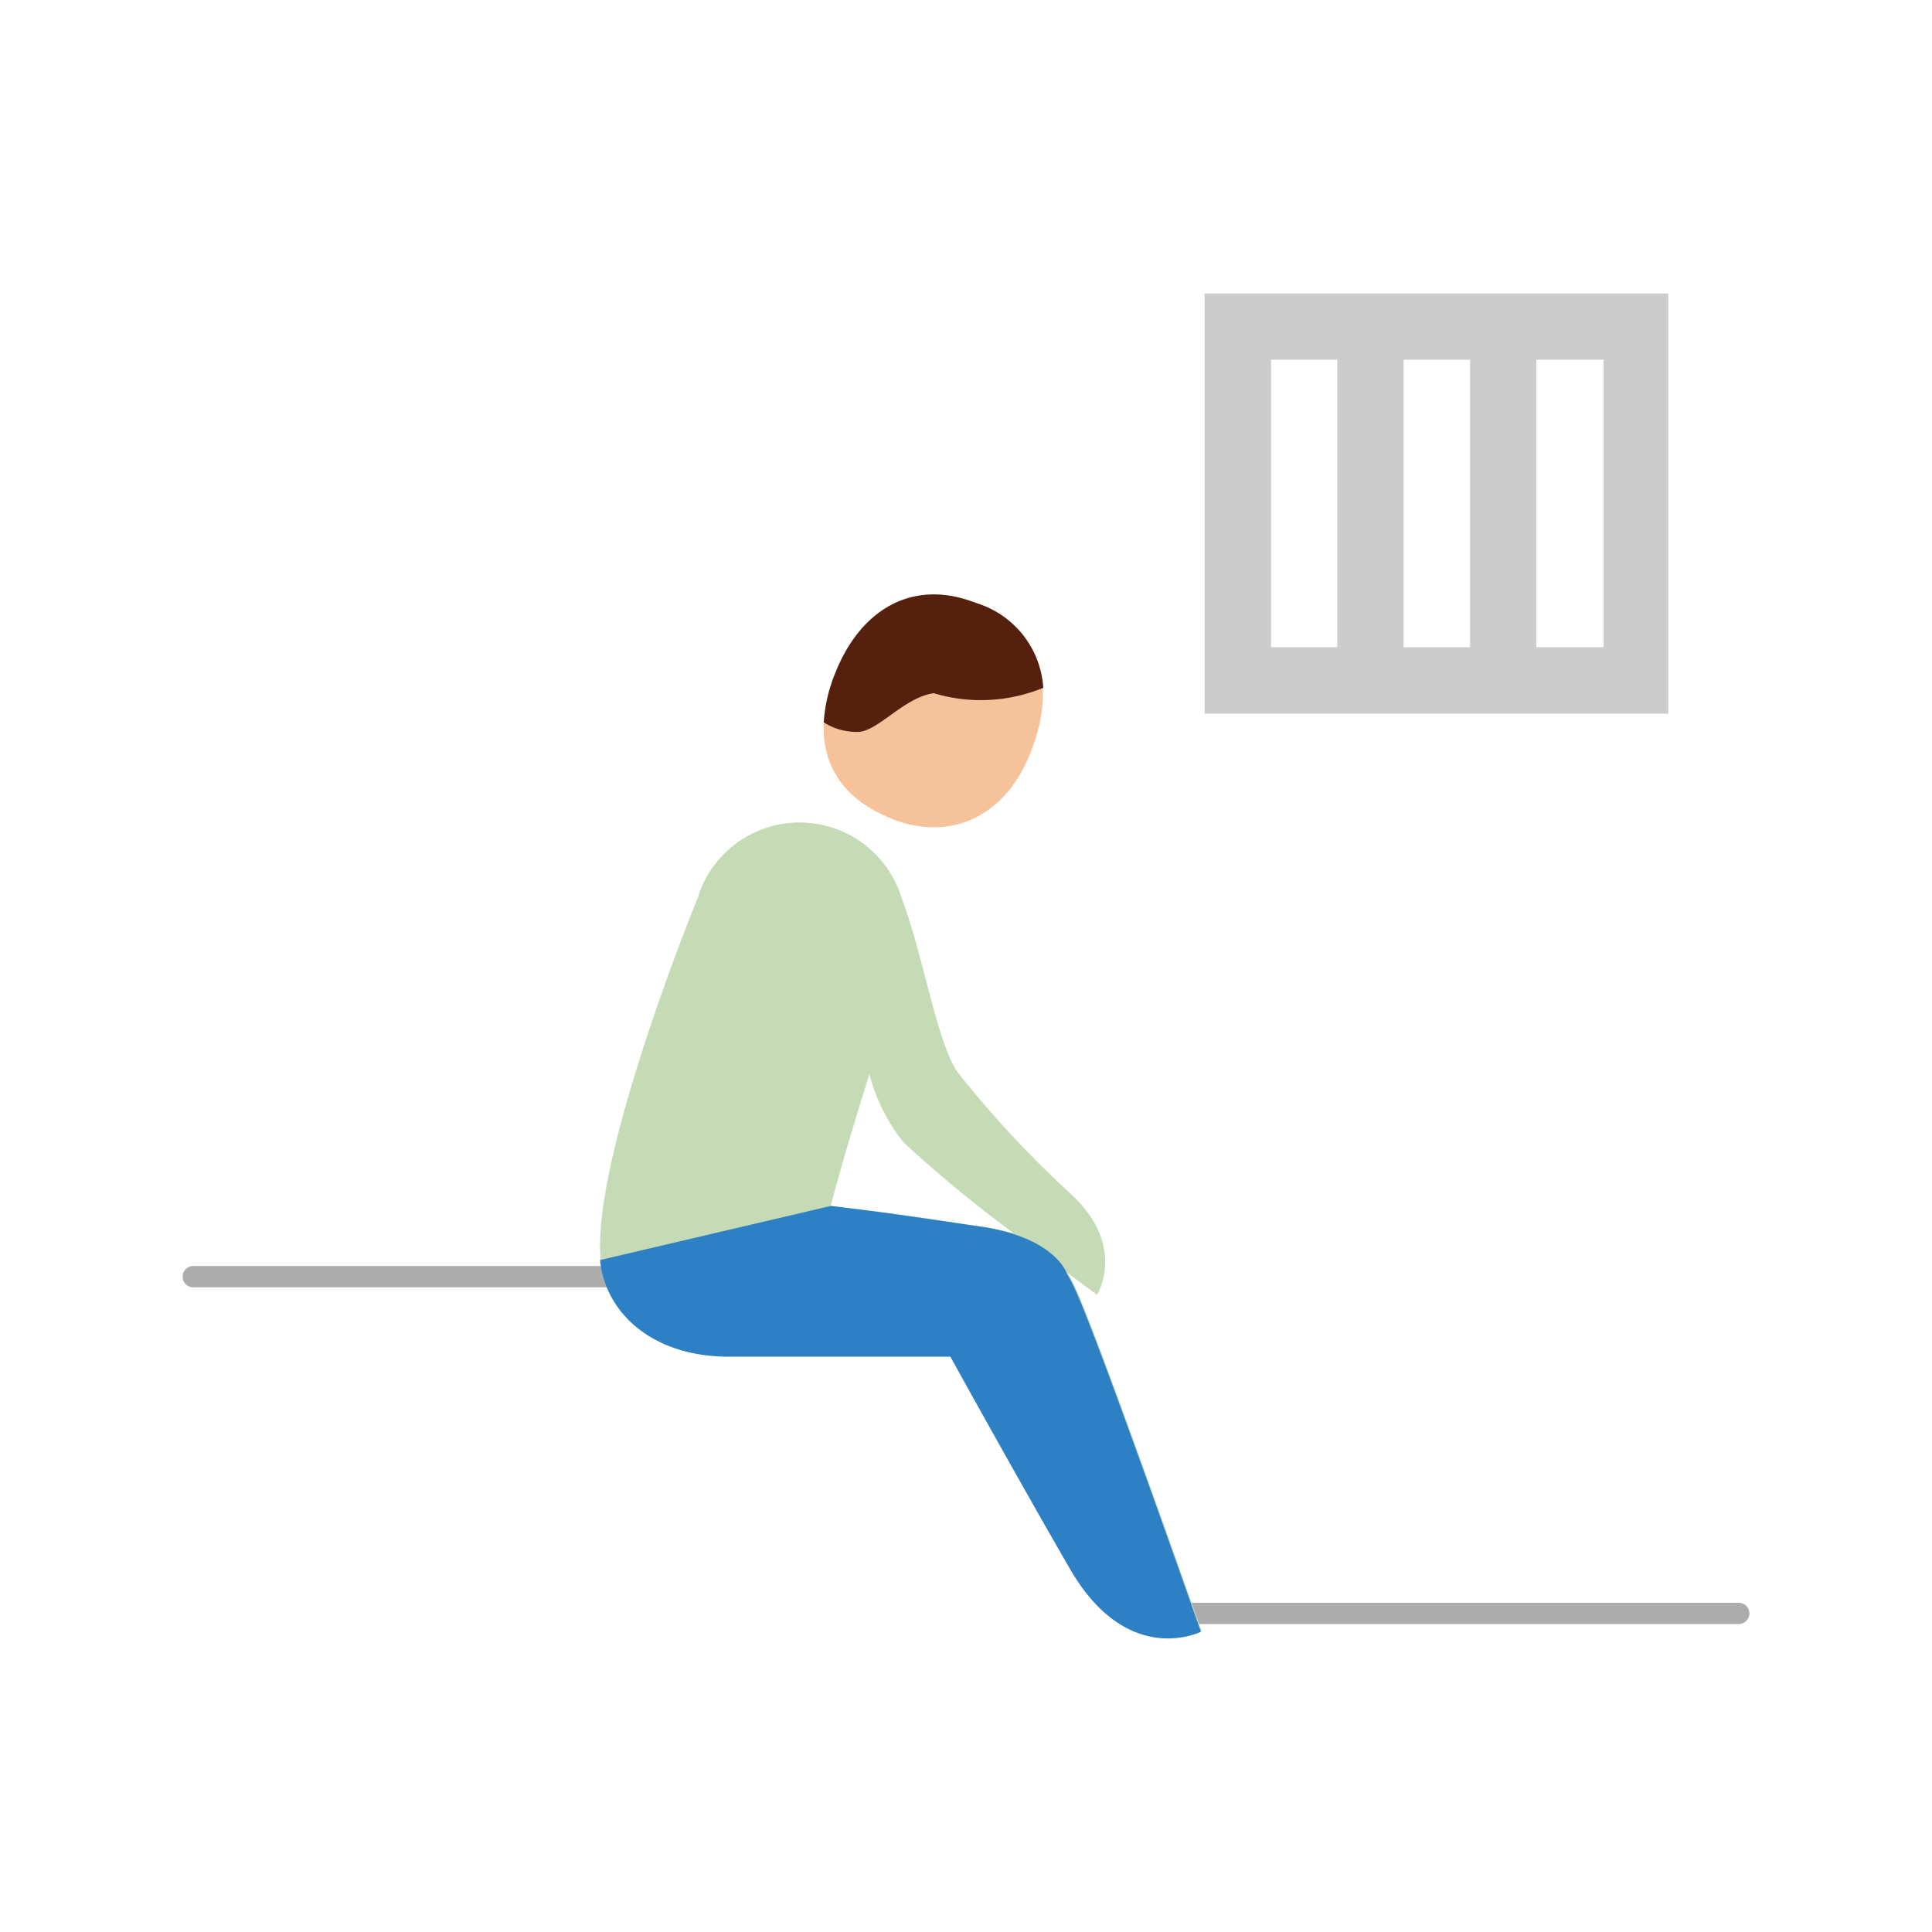 <svg id="Layer_1" data-name="Layer 1" xmlns="http://www.w3.org/2000/svg" viewBox="0 0 100 100"><defs><style>.cls-1{fill:none;stroke:#acacac;stroke-linecap:round;stroke-miterlimit:10;stroke-width:1.1px;}.cls-2{fill:#ccc;}.cls-3{fill:#c4dbb6;}.cls-4{fill:#f5c29a;}.cls-5{fill:#55210e;}.cls-6{fill:#2c80c3;}</style></defs><polyline class="cls-1" points="10 66.08 52.6 66.08 60.62 83.51 90 83.51"/><path class="cls-2" d="M65.79,18.62h3.43V33.5H65.79Zm6.86,0h3.44V33.5H72.65Zm6.87,0H83V33.5H79.52ZM62.35,36.94h24V15.19h-24Z"/><path class="cls-3" d="M36.15,46.35a5.52,5.52,0,0,1,10.52.14c1.08,2.8,1.83,7.49,2.89,9a53.72,53.72,0,0,0,6,6.43c2.75,2.67,1.22,5.1,1.22,5.1l-1.52-1.13a6.68,6.68,0,0,1,.4.76c1.17,2.48,6.53,17.76,6.53,17.76-1,.46-4.2,1.19-6.77-3.24s-6.2-11-6.2-11-8.88,0-11.66,0c-3.81-.07-6.21-2.29-6.47-5-.4-4.22,3.15-14.06,5.07-18.81M50.73,63.48a15.22,15.22,0,0,1,1.74.35,64.67,64.67,0,0,1-5.71-4.71A9.46,9.46,0,0,1,45,55.6c-.85,2.71-1.53,5-2,6.82,3.29.39,5.59.72,7.71,1.06"/><path class="cls-4" d="M46.16,42.39c3.23,1.24,6-.29,7.22-3.54,1.43-3.7.25-6.44-2.89-7.65-3.31-1.28-6,.38-7.29,3.72-1.36,3.52-.26,6.22,3,7.47"/><path class="cls-5" d="M42.64,37.39a8,8,0,0,1,.56-2.47c1.29-3.34,4-5,7.29-3.72A4.92,4.92,0,0,1,54,35.6a8.48,8.48,0,0,1-5.67.28c-1.5.21-2.84,1.91-3.85,2a3.17,3.17,0,0,1-1.81-.47"/><path class="cls-6" d="M43,62.42c3.29.39,3.76.49,7.71,1.06s4.52,2.46,4.52,2.46a6.68,6.68,0,0,1,.4.76c1.17,2.48,6.53,17.76,6.53,17.76-1,.45-4.2,1.19-6.77-3.24s-6.2-11-6.2-11-8.88,0-11.66,0c-3.81-.07-6.21-2.29-6.47-5"/></svg>